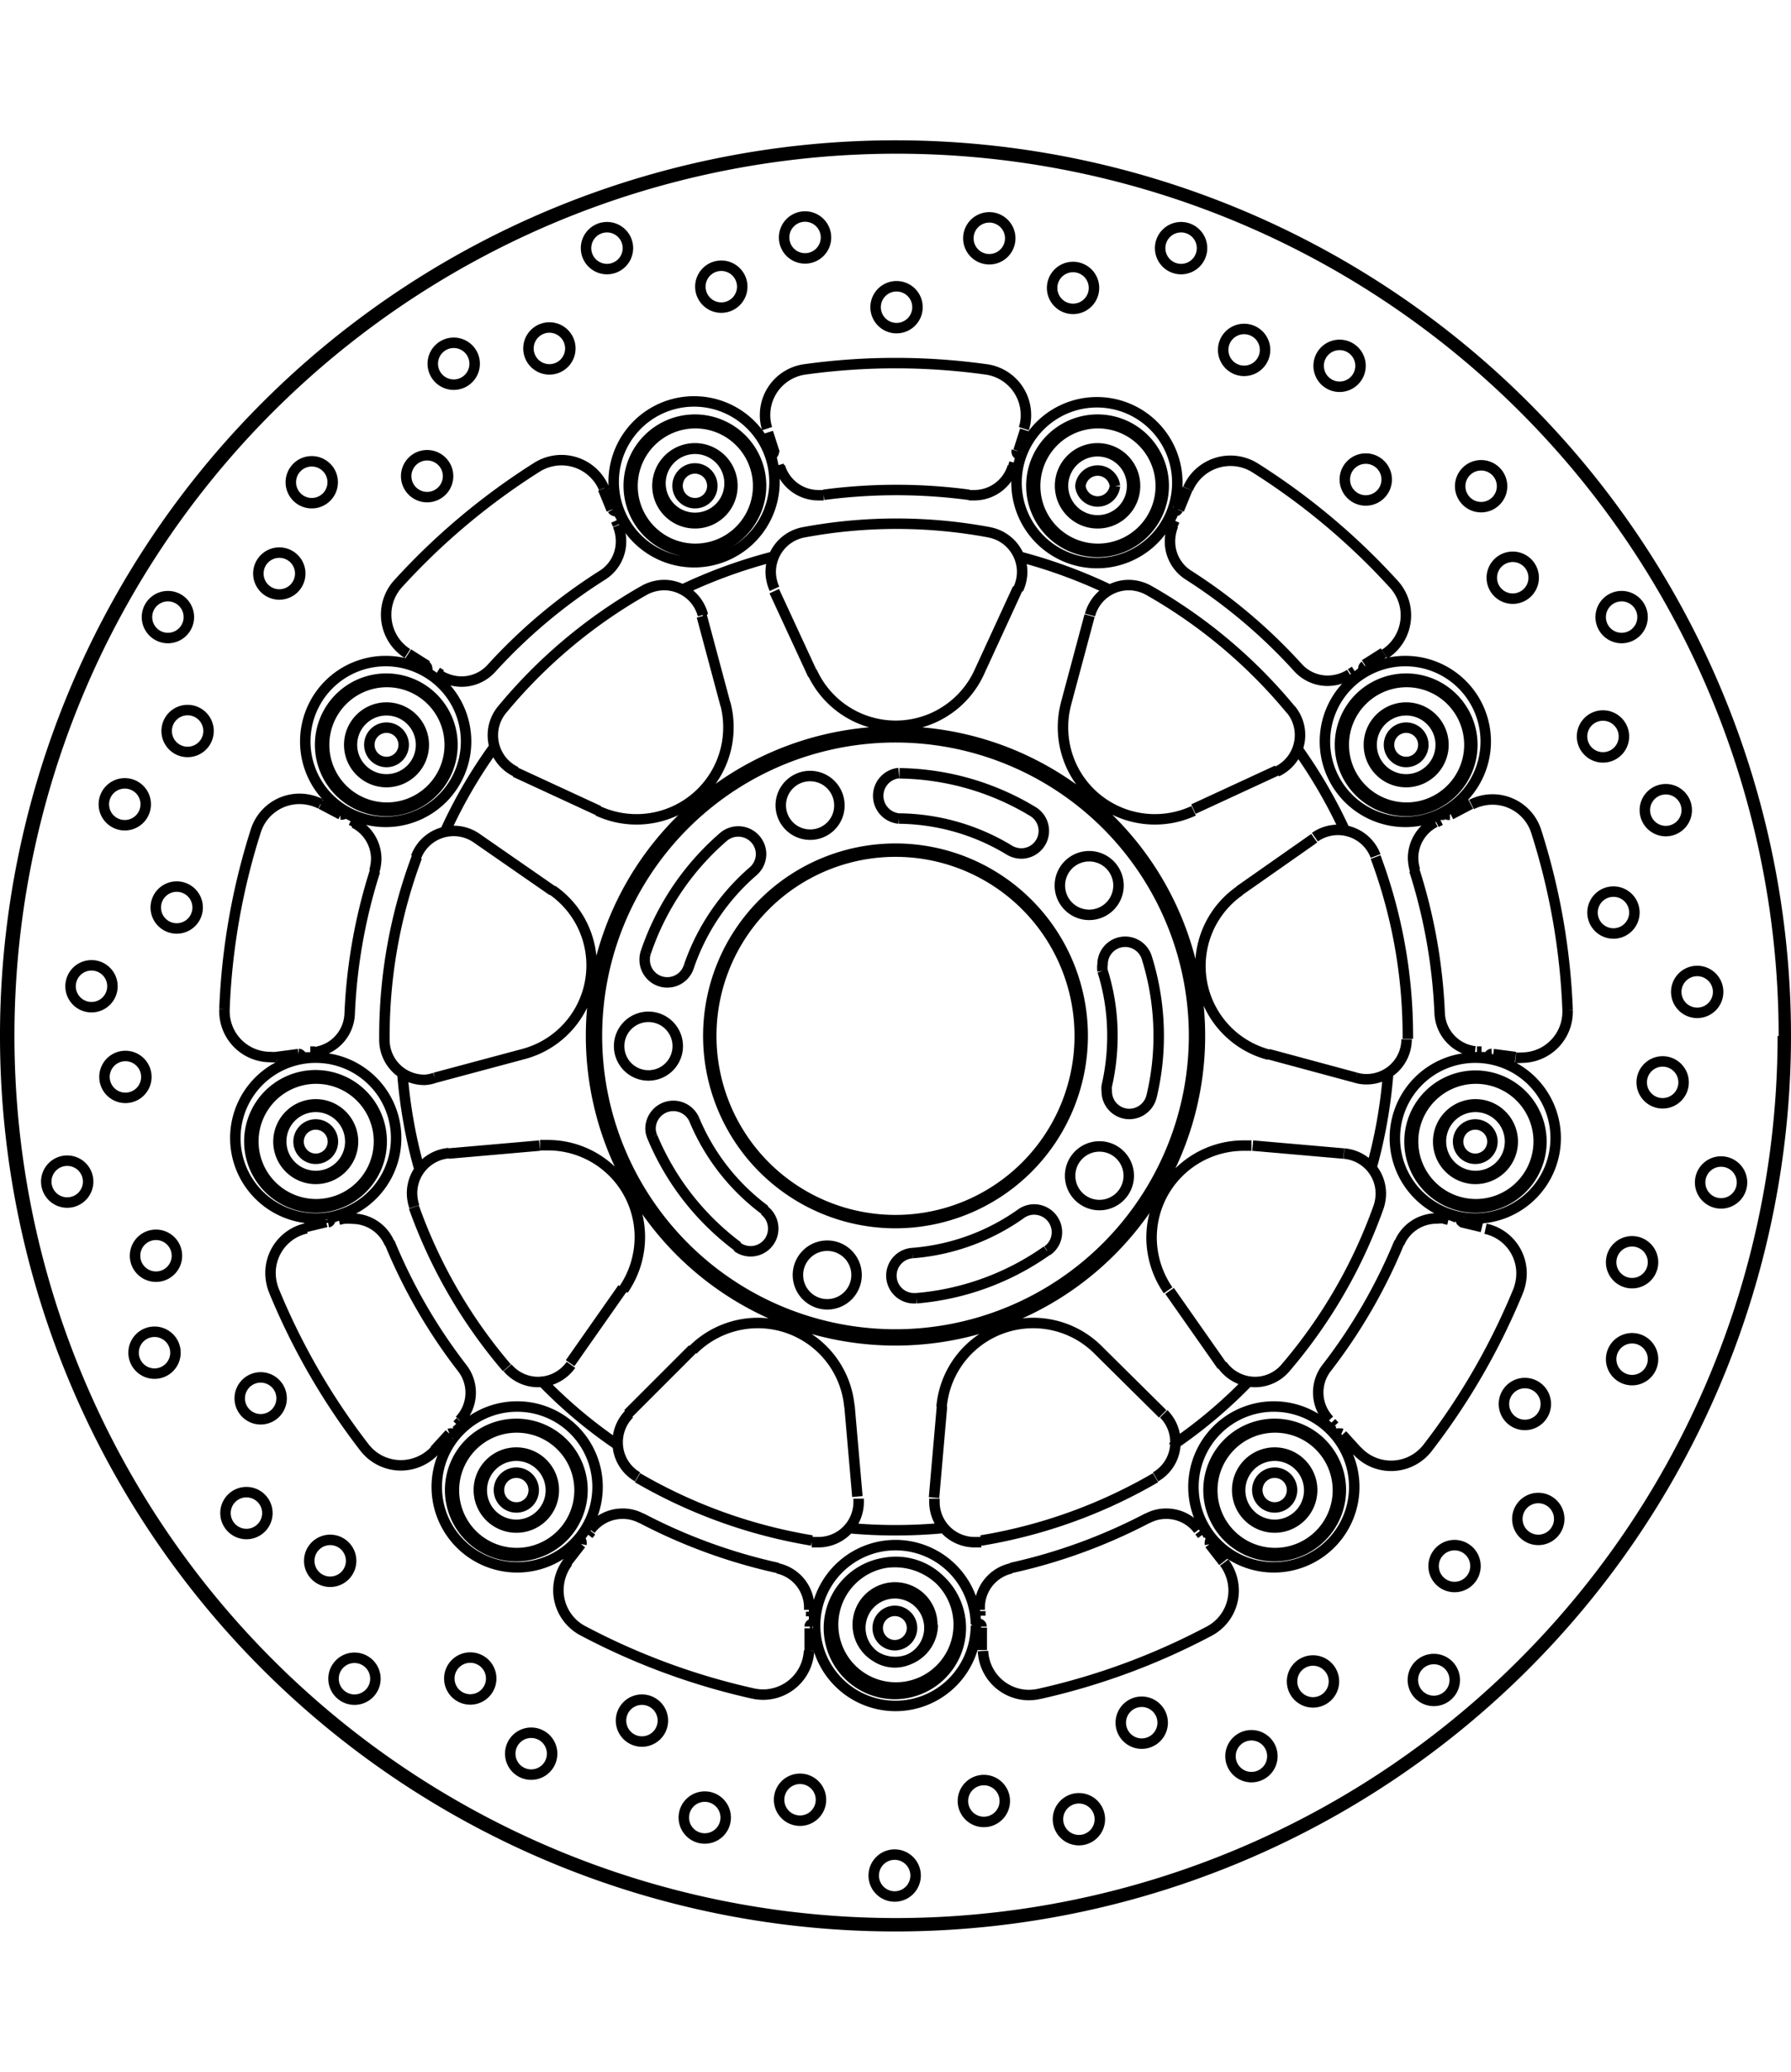 <svg xmlns="http://www.w3.org/2000/svg" width="1934" height="2237" viewBox="0 0 85.54 85.54"><defs><style>.a{fill:none;stroke:#000;stroke-linejoin:bevel;stroke-width:0.5px;}</style></defs><path class="a" d="M294.18,442l-.38-4.36M300,402.63l1.84-4m-21.38,37,2.51-3.58m27.26-22.88,4-1.85M279,425.24l-4.35.38m42.76,0-4.35-.38m-33.44-12.17L276,410.56m32.76,27.49L305.68,435m-17.8-30.82-1.13-4.22m5.15,48.33,0,1.07m.07-1.86v.22m9.71-55.09-.06.21m.57-1.77-.32,1M274.7,439l-.72.79m1.24-1.37-.15.16m42.86-36-.19.12m1.57-1-.9.57m-49,26.51.21-.05m-1.81.4,1-.24m54.2,0,1,.24m-1.81-.4.21.05M270,409.7l.2.1m-1.64-.87.95.5M311,444.27l.66.85m-1.14-1.46.13.17m-28-48.44.09.2m-.71-1.72.41,1m17.61,52.82v-.22m.07,1.86,0-1.07m-1.9-10.57-.38,4.36m7.43-42.12-1.13,4.22m5.4-9.28.41-1m-.71,1.72.09-.2m-28,48.44.13-.17m-1.14,1.46.66-.85m5.33-9.31-3.09,3.09M316,410.56l-3.58,2.51m10.1-3.64.95-.5m-1.64.87.2-.1M274,422l4.22-1.13m-10.73,0-1.06.14m1.84-.26-.22,0m55.94,0-.22,0m1.84.26-1.06-.14m-10.74,0L318,422M277.83,407.4l4,1.85m-8.2-6.93-.9-.57m1.57,1-.19-.12m42.86,36-.15-.16m1.24,1.37-.72-.79m-8.25-6.87,2.51,3.58m-21.39-37,1.85,4m-1.83-10.58-.32-1m.57,1.77-.06-.21m16.06,1h0a.83.83,0,0,0-1.65,0,.83.83,0,0,0,1.65,0m2.33,0h0a3.16,3.16,0,1,0-3.15,3.15,3.16,3.16,0,0,0,3.15-3.15m-1.51,0h0a1.65,1.65,0,1,0-1.64,1.64,1.64,1.64,0,0,0,1.64-1.64m.14,0h0a1.79,1.79,0,1,0-1.78,1.78,1.78,1.78,0,0,0,1.78-1.78m1.23,0h0a3,3,0,1,0-3,3,3,3,0,0,0,3-3m-21.42,0h0a.83.83,0,1,0-.83.82.82.82,0,0,0,.83-.82m2.33,0h0a3.16,3.16,0,1,0-3.16,3.15,3.17,3.17,0,0,0,3.16-3.15m-1.51,0h0a1.65,1.65,0,1,0-3.29,0,1.65,1.65,0,0,0,3.29,0m.14,0h0a1.79,1.79,0,1,0-1.79,1.78,1.78,1.78,0,0,0,1.79-1.78m1.23,0h0a3,3,0,1,0-3,3,3,3,0,0,0,3-3m-16.93,12.36h0a.82.82,0,1,0-1.64,0,.82.82,0,0,0,1.64,0m2.33,0h0a3.16,3.16,0,1,0-3.15,3.16,3.15,3.15,0,0,0,3.15-3.16m-1.5,0h0a1.65,1.65,0,1,0-1.65,1.65,1.65,1.65,0,0,0,1.65-1.65m.13,0h0a1.78,1.78,0,1,0-1.78,1.78,1.78,1.78,0,0,0,1.78-1.78m1.24,0h0a3,3,0,1,0-3,3,3,3,0,0,0,3-3m46.5,0h0a.82.82,0,1,0-.82.82.82.82,0,0,0,.82-.82m2.34,0h0a3.16,3.16,0,1,0-3.16,3.16,3.16,3.16,0,0,0,3.16-3.16m-1.51,0h0a1.65,1.65,0,1,0-1.65,1.65,1.65,1.65,0,0,0,1.65-1.65m.13,0h0a1.78,1.78,0,1,0-1.78,1.78,1.78,1.78,0,0,0,1.78-1.78m1.24,0h0a3,3,0,1,0-3,3,3,3,0,0,0,3-3m-8.47,35.6h0a.83.83,0,1,0-.83.82.83.83,0,0,0,.83-.82m2.33,0h0a3.16,3.16,0,1,0-3.16,3.15,3.17,3.17,0,0,0,3.16-3.15m-1.51,0h0a1.65,1.65,0,1,0-1.65,1.65,1.65,1.65,0,0,0,1.65-1.65m.14,0h0a1.79,1.79,0,1,0-1.79,1.78,1.79,1.79,0,0,0,1.79-1.78m1.23,0h0a3,3,0,1,0-3,3,3,3,0,0,0,3-3m-48-16.66h0a.82.82,0,1,0-.82.83.82.82,0,0,0,.82-.83m2.33,0h0a3.16,3.16,0,1,0-3.15,3.16,3.15,3.15,0,0,0,3.15-3.16m-1.5,0h0a1.65,1.65,0,1,0-1.65,1.65,1.64,1.64,0,0,0,1.65-1.65m.13,0h0a1.78,1.78,0,1,0-1.78,1.79,1.78,1.78,0,0,0,1.78-1.79m1.24,0h0a3,3,0,1,0-3,3,3,3,0,0,0,3-3m53.18,0h0a.82.82,0,1,0-.82.83.82.82,0,0,0,.82-.83m2.34,0h0a3.15,3.15,0,1,0-3.15,3.16,3.15,3.15,0,0,0,3.15-3.16m-1.5,0h0a1.65,1.65,0,1,0-1.65,1.65,1.64,1.64,0,0,0,1.65-1.65m.13,0h0a1.78,1.78,0,1,0-1.78,1.79,1.78,1.78,0,0,0,1.78-1.79m1.24,0h0a3,3,0,1,0-3,3,3,3,0,0,0,3-3m-48,16.66h0a.83.83,0,1,0-.82.82.82.82,0,0,0,.82-.82m2.33,0h0a3.16,3.16,0,1,0-3.15,3.15,3.16,3.16,0,0,0,3.15-3.15m-1.51,0h0a1.65,1.65,0,1,0-1.64,1.65,1.65,1.65,0,0,0,1.64-1.65m.14,0h0a1.79,1.79,0,1,0-1.78,1.78,1.78,1.78,0,0,0,1.78-1.78m1.23,0h0a3,3,0,1,0-3,3,3,3,0,0,0,3-3m15.88,6.58h0a.82.82,0,1,0-.82.82.83.83,0,0,0,.82-.82m2.33,0h0a3.15,3.15,0,1,0-3.15,3.15,3.16,3.16,0,0,0,3.15-3.15m-1.5,0h0a1.65,1.65,0,1,0-1.65,1.64,1.65,1.65,0,0,0,1.65-1.64m.13,0h0A1.78,1.78,0,1,0,296,449.9a1.79,1.79,0,0,0,1.78-1.78m1.24,0h0a3,3,0,1,0-3,3,3,3,0,0,0,3-3m10.44-54.54h0a3.84,3.84,0,1,0-3.84,3.84,3.84,3.84,0,0,0,3.84-3.84m-37.31,31.3h0a3.84,3.84,0,1,0-3.84,3.84,3.84,3.84,0,0,0,3.84-3.84m55.38,0h0a3.84,3.84,0,1,0-3.84,3.84,3.84,3.84,0,0,0,3.84-3.84m-3.34-18.94h0a3.84,3.84,0,1,0-3.84,3.84,3.84,3.84,0,0,0,3.84-3.84m-48.7,0h0a3.84,3.84,0,1,0-3.84,3.84,3.84,3.84,0,0,0,3.84-3.84m42.42,35.6h0a3.84,3.84,0,1,0-3.84,3.84,3.84,3.84,0,0,0,3.84-3.84m-36.14,0h0a3.84,3.84,0,1,0-3.84,3.84,3.84,3.84,0,0,0,3.84-3.84m8.45-48h0a3.84,3.84,0,1,0-3.84,3.84,3.84,3.84,0,0,0,3.84-3.84m9.62,54.54h0A3.84,3.84,0,1,0,296,452a3.84,3.84,0,0,0,3.84-3.84M313,425.24h0l-.38,0a4.4,4.4,0,0,0-4.39,4.39,4.45,4.45,0,0,0,.79,2.52M305.68,435h0a4.39,4.39,0,0,0-7.48,2.72m-4.4,0h0a4.39,4.39,0,0,0-7.48-2.72m7-26h0a1.4,1.4,0,1,0-1.39,1.39,1.39,1.39,0,0,0,1.39-1.39m13.33,3.82h0a1.4,1.4,0,1,0-1.4,1.4,1.4,1.4,0,0,0,1.4-1.4m.49,13.86h0a1.4,1.4,0,1,0-1.4,1.4,1.4,1.4,0,0,0,1.4-1.4m-13,4.74h0a1.4,1.4,0,1,0-1.4,1.4,1.4,1.4,0,0,0,1.4-1.4m-8.54-10.93h0a1.4,1.4,0,1,0-1.4,1.4,1.4,1.4,0,0,0,1.4-1.4M284.08,416h0a1,1,0,0,0-.06.35,1.08,1.08,0,0,0,2.11.34m3.07-4.55h0a10.5,10.5,0,0,0-3.07,4.55m3.07-4.55h0a1.1,1.1,0,0,0,.38-.82,1.09,1.09,0,0,0-1.8-.82m0,0h0a12.62,12.62,0,0,0-3.7,5.5m12.08-8.55h0a1.09,1.09,0,0,0,0,2.17m5.28,1.51h0a10.34,10.34,0,0,0-5.28-1.51m5.28,1.51h0a1.13,1.13,0,0,0,.56.16,1.08,1.08,0,0,0,.57-2m0,0h0a12.62,12.62,0,0,0-6.38-1.83M308,416.26h0a1.08,1.08,0,0,0-2.11.32,1.12,1.12,0,0,0,0,.32m.2,5.49h0a10.62,10.62,0,0,0,.27-2.39,10.23,10.23,0,0,0-.47-3.1m.2,5.49h0a1.07,1.07,0,0,0,0,.25,1.08,1.08,0,0,0,1.08,1.09,1.1,1.1,0,0,0,1.06-.84m0,0h0a12.27,12.27,0,0,0,.34-2.89,12.47,12.47,0,0,0-.57-3.74m-4.75,14h0a1.07,1.07,0,0,0,.46-.88,1.09,1.09,0,0,0-1.09-1.09,1.07,1.07,0,0,0-.62.2m-5.16,1.88h0a10.34,10.34,0,0,0,5.16-1.88m-5.16,1.88h0a1.08,1.08,0,0,0,.09,2.16H297m0,0h0a12.64,12.64,0,0,0,6.23-2.27m-14.8-.19h0a1.08,1.08,0,0,0,1.73-.87,1.1,1.1,0,0,0-.43-.87M286.39,424h0a10.31,10.31,0,0,0,3.38,4.32M286.39,424h0a1.09,1.09,0,0,0-2.09.42,1,1,0,0,0,.09.41m0,0h0a12.56,12.56,0,0,0,4.08,5.23M304.8,420h0a8.8,8.8,0,1,0-8.8,8.8,8.8,8.8,0,0,0,8.8-8.8m-14.42-27.41h0l-.28.06m-7.16,2.61h0l-.24.13M282,398h0a1.9,1.9,0,0,0,.89-1.62,2,2,0,0,0-.15-.76M282,398h0a25.77,25.77,0,0,0-5.31,4.46m-2.47.31h0a2,2,0,0,0,1.05.31,1.92,1.92,0,0,0,1.42-.62m-2.66.19h0l-.17.22m-3.81,6.61h0c0,.08-.07.17-.11.25m1.17,2.4h0a2.33,2.33,0,0,0,.09-.58,1.93,1.93,0,0,0-1.06-1.72m1,2.3h0a26,26,0,0,0-1.21,6.83m-1.69,1.82h0a1.92,1.92,0,0,0,1.69-1.82M268,420.78h0c0,.09,0,.19,0,.28m1.33,7.51h0a2,2,0,0,0,.08.26m2.43,1.09h0a1.93,1.93,0,0,0-1.78-1.19,2.28,2.28,0,0,0-.44,0m2.22,1.14h0a25.9,25.9,0,0,0,3.47,6m-.13,2.49h0a1.91,1.91,0,0,0,.13-2.49m-.28,2.65h0l.19.21m5.84,4.9h0l.24.14m2.56-.73h0a1.83,1.83,0,0,0-.89-.22,1.9,1.9,0,0,0-1.54.77m2.43-.56h0a26.15,26.15,0,0,0,6.52,2.38m1.5,2h0s0-.07,0-.11a1.92,1.92,0,0,0-1.51-1.87m1.49,2.2h0l.28,0m7.62,0h0l.28,0m1.49-2.2h0a1.92,1.92,0,0,0-1.51,1.87s0,.08,0,.11m1.5-2h0a26.15,26.15,0,0,0,6.52-2.38m2.43.56h0a1.9,1.9,0,0,0-1.54-.77,1.83,1.83,0,0,0-.89.22m2.56.72h0l.24-.14m5.84-4.9h0l.19-.21m-.28-2.65h0a1.91,1.91,0,0,0,.13,2.49m-.13-2.49h0a25.9,25.9,0,0,0,3.47-6m2.22-1.14h0a2.28,2.28,0,0,0-.44,0,1.93,1.93,0,0,0-1.78,1.19m2.43-1.09h0a2,2,0,0,0,.08-.26m1.33-7.51h0c0-.09,0-.19,0-.28m-1.91-1.85h0a1.92,1.92,0,0,0,1.69,1.82m-1.69-1.82h0a26,26,0,0,0-1.21-6.83m1-2.3h0a1.93,1.93,0,0,0-1.06,1.72,2.33,2.33,0,0,0,.09.58m1.17-2.4h0c0-.08-.07-.17-.11-.25m-3.81-6.61h0l-.17-.22m-2.66-.19h0a1.91,1.91,0,0,0,1.42.62,2,2,0,0,0,1.05-.31m-2.47-.31h0A25.77,25.77,0,0,0,310,398m-.74-2.38h0a2,2,0,0,0-.15.76A1.9,1.9,0,0,0,310,398m-.65-2.58h0l-.25-.13m-7.16-2.61h0l-.28-.06m-2.15,1.56h0l.25,0a1.92,1.92,0,0,0,1.84-1.37m-2.09,1.35h0a26.29,26.29,0,0,0-6.94,0m-2.09-1.35h0a1.92,1.92,0,0,0,1.84,1.37l.25,0m26.5,34h0a2.06,2.06,0,0,0,.11-.65,1.92,1.92,0,0,0-1.76-1.91m-2.79,10.23h0a24.35,24.35,0,0,0,4.44-7.67m-7.47,7.53h0a1.93,1.93,0,0,0,1.57.82,1.91,1.91,0,0,0,1.46-.68m-6.21,5.21h0a1.9,1.9,0,0,0,.95-1.65,1.92,1.92,0,0,0-.56-1.36m-8.72,6.05h0a24.49,24.49,0,0,0,8.33-3m-10.56,1h0s0,.11,0,.16a1.92,1.92,0,0,0,1.92,1.92l.32,0m-8.1,0h0l.32,0a1.92,1.92,0,0,0,1.92-1.92c0-.05,0-.11,0-.16m-10.56-1h0a24.49,24.49,0,0,0,8.33,3m-8.72-6.05h0a1.92,1.92,0,0,0-.56,1.36,1.9,1.9,0,0,0,.95,1.65m-6.21-5.21h0a1.91,1.91,0,0,0,1.46.68,1.93,1.93,0,0,0,1.57-.82M273,428.18h0a24.35,24.35,0,0,0,4.44,7.67m-4.3-24.39h0a24.4,24.4,0,0,0-1.55,8.54c0,.06,0,.13,0,.19m0,0h0a1.91,1.91,0,0,0,1.92,1.91A1.66,1.66,0,0,0,274,422m4.22-1.13h0a4.38,4.38,0,0,0,1.39-7.83M276,410.56h0a1.92,1.92,0,0,0-2.9.9m8.68-2.21h0a4.39,4.39,0,0,0,6.24-4,4.33,4.33,0,0,0-.15-1.13m4.14-1.51h0a4.39,4.39,0,0,0,8,0m4.14,1.51h0a4.33,4.33,0,0,0-.15,1.13,4.39,4.39,0,0,0,6.24,4m2.2,3.82h0a4.38,4.38,0,0,0,1.39,7.83M283,432.13h0a4.45,4.45,0,0,0,.79-2.52,4.39,4.39,0,0,0-4.39-4.39l-.38,0m-4.35.38h0a1.92,1.92,0,0,0-1.76,1.91,2.06,2.06,0,0,0,.11.65m4.19-23.74h0a1.91,1.91,0,0,0-.44,1.22,1.93,1.93,0,0,0,1.11,1.75m6.12-8.67h0a24.47,24.47,0,0,0-6.79,5.7m9.59-4.52h0a1.92,1.92,0,0,0-1.85-1.43,2,2,0,0,0-.95.25m7.62-2.77h0a1.93,1.93,0,0,0-1.58,1.89,2,2,0,0,0,.18.81m10.26-2.7h0a24.14,24.14,0,0,0-8.86,0m10.25,2.7h0a2,2,0,0,0,.18-.81,1.93,1.93,0,0,0-1.58-1.89m7.62,2.77h0a2,2,0,0,0-.95-.25,1.92,1.92,0,0,0-1.85,1.43m9.59,4.52h0a24.47,24.47,0,0,0-6.79-5.7m6.12,8.66h0a1.93,1.93,0,0,0,1.11-1.75,1.91,1.91,0,0,0-.44-1.22m4.05,7h0a1.92,1.92,0,0,0-2.9-.9m4.44,9.63h0V420a24.39,24.39,0,0,0-1.54-8.54M318,422h0a1.66,1.66,0,0,0,.49.07,1.91,1.91,0,0,0,1.92-1.91m-41.31,16.32h0a23,23,0,0,0,3.55,3m34.84-29.23h0a24,24,0,0,0-2.32-4m-5.86,33.25h0a23,23,0,0,0,3.55-3m5.86-10.15h0a23.57,23.57,0,0,0,.81-4.56M304.94,420h0a8.94,8.94,0,1,0-8.94,8.94,8.95,8.95,0,0,0,8.94-8.94m-32.49,1.8h0a23.57,23.57,0,0,0,.81,4.56m37-6.36h0A14.26,14.26,0,1,0,296,434.26,14.27,14.27,0,0,0,310.26,420m.28,0h0A14.54,14.54,0,1,0,296,434.54,14.54,14.54,0,0,0,310.54,420m-20.4-22.88h0a24.2,24.2,0,0,0-4.36,1.59m7.9,44.79h0a24.52,24.52,0,0,0,4.64,0m-21.51-37.26h0a23.31,23.31,0,0,0-2.32,4m31.73-11.55h0a24.2,24.2,0,0,0-4.36-1.59m-4.9,63h0a1,1,0,1,0-1,1,1,1,0,0,0,1-1m11.8-7.3h0a1,1,0,1,0-1,1,1,1,0,0,0,1-1m-3,4.61h0a1,1,0,1,0-1,1,1,1,0,0,0,1-1m-4.54-.87h0a1,1,0,1,0-1,1,1,1,0,0,0,1-1M314,454.4h0a1,1,0,1,0-1,1,1,1,0,0,0,1-1m2.94-3.57h0a1,1,0,1,0-1,1,1,1,0,0,0,1-1m-45.78-.13h0a1,1,0,1,0-1,1,1,1,0,0,0,1-1m13.73,2h0a1,1,0,1,0-1,1,1,1,0,0,0,1-1m-5.29,1.58h0a1,1,0,1,0-1,1,1,1,0,0,0,1-1m-2.91-3.59h0a1,1,0,1,0-1,1,1,1,0,0,0,1-1m11.2,6.64h0a1,1,0,1,0-1,1,1,1,0,0,0,1-1m4.55-.85h0a1,1,0,1,0-1,1,1,1,0,0,0,1-1m-35-29.52h0a1,1,0,1,0-1,1,1,1,0,0,0,1-1m9.24,10.35h0a1,1,0,1,0-1,1,1,1,0,0,0,1-1m-5.07-2.18h0a1,1,0,1,0-1,1,1,1,0,0,0,1-1m.07-4.63h0a1,1,0,1,0-1,1,1,1,0,0,0,1-1m4.32,12.29h0a1,1,0,1,0-1,1,1,1,0,0,0,1-1m4,2.28h0a1,1,0,1,0-1,1,1,1,0,0,0,1-1M262.25,400h0a1,1,0,1,0-1,1,1,1,0,0,0,1-1m.42,13.87h0a1,1,0,1,0-1,1,1,1,0,0,0,1-1m-2.48-4.93h0a1,1,0,1,0-1,1,1,1,0,0,0,1-1m3-3.5h0a1,1,0,1,0-1,1,1,1,0,0,0,1-1m-4.59,12.19h0a1,1,0,1,0-1,1,1,1,0,0,0,1-1m1.62,4.33h0a1,1,0,1,0-1,1,1,1,0,0,0,1-1m23-39.58h0a1,1,0,1,0-1,1,1,1,0,0,0,1-1m-8.59,10.89h0a1,1,0,1,0-1,1,1,1,0,0,0,1-1m1.27-5.37h0a1,1,0,1,0-1,1,1,1,0,0,0,1-1m4.57-.73h0a1,1,0,1,0-1,1,1,1,0,0,0,1-1m-11.35,6.39h0a1,1,0,1,0-1,1,1,1,0,0,0,1-1m-1.55,4.36h0a1,1,0,1,0-1,1,1,1,0,0,0,1-1m43.07-15.54h0a1,1,0,1,0-1,1,1,1,0,0,0,1-1m-13.59,2.82h0a1,1,0,1,0-1,1,1,1,0,0,0,1-1m4.43-3.29h0a1,1,0,1,0-1,1,1,1,0,0,0,1-1m4,2.37h0a1,1,0,1,0-1,1,1,1,0,0,0,1-1m-12.8-2.41h0a1,1,0,1,0-1,1,1,1,0,0,0,1-1m-4,2.35h0a1,1,0,1,0-1,1,1,1,0,0,0,1-1m43,15.78h0a1,1,0,1,0-1,1,1,1,0,0,0,1-1m-12.22-6.57h0a1,1,0,1,0-1,1,1,1,0,0,0,1-1m5.51.32h0a1,1,0,1,0-1,1,1,1,0,0,0,1-1m1.51,4.37h0a1,1,0,1,0-1,1,1,1,0,0,0,1-1M318.21,388h0a1,1,0,1,0-1,1,1,1,0,0,0,1-1m-4.56-.76h0a1,1,0,1,0-1,1,1,1,0,0,0,1-1M336.43,427h0a1,1,0,1,0-1,1,1,1,0,0,0,1-1m-5.14-12.89h0a1,1,0,1,0-1,1,1,1,0,0,0,1-1m4,3.79h0a1,1,0,1,0-1,1,1,1,0,0,0,1-1m-1.65,4.32h0a1,1,0,1,0-1,1,1,1,0,0,0,1-1m.15-13h0a1,1,0,1,0-1,1,1,1,0,0,0,1-1m-3-3.52h0a1,1,0,1,0-1,1,1,1,0,0,0,1-1m-8.08,45.06h0a1,1,0,1,0-1,1,1,1,0,0,0,1-1m4.35-13.18h0a1,1,0,1,0-1,1,1,1,0,0,0,1-1m.64,5.49h0a1,1,0,1,0-1,1,1,1,0,0,0,1-1m-4,2.25h0a1,1,0,1,0-1,1,1,1,0,0,0,1-1m8.48-9.88h0a1,1,0,1,0-1,1,1,1,0,0,0,1-1m0-4.63h0a1,1,0,1,0-1,1,1,1,0,0,0,1-1m-32,18.57h0a2.2,2.2,0,0,0,2.19,2.1,2.5,2.5,0,0,0,.47-.05m0,0h0a32.44,32.44,0,0,0,8.14-3m0,0h0a2.19,2.19,0,0,0,1.17-1.94,2.25,2.25,0,0,0-.45-1.34m6.35-5.33h0a2.2,2.2,0,0,0,3.36-.14m0,0h0a32.39,32.39,0,0,0,4.33-7.5m0,0h0a2.35,2.35,0,0,0,.16-.83,2.18,2.18,0,0,0-1.72-2.14m1.44-8.17h0a1.42,1.42,0,0,0,.29,0,2.19,2.19,0,0,0,2.19-2.19v-.09m0,0h0a32.1,32.1,0,0,0-1.5-8.53m0,0h0a2.19,2.19,0,0,0-2.09-1.52,2.25,2.25,0,0,0-1,.24m-4.15-7.18h0a2.2,2.2,0,0,0,.45-3.33m0,0h0a32.26,32.26,0,0,0-6.64-5.57m0,0h0a2.21,2.21,0,0,0-3.2,1M302.13,391h0a2.07,2.07,0,0,0,.1-.66,2.2,2.2,0,0,0-1.9-2.17m0,0h0a31.4,31.4,0,0,0-8.66,0m0,0h0a2.2,2.2,0,0,0-1.9,2.17,2.07,2.07,0,0,0,.1.66m-7.8,2.84h0a2.2,2.2,0,0,0-3.19-1m0,0h0a32.26,32.26,0,0,0-6.64,5.57m0,0h0a2.2,2.2,0,0,0,.45,3.33m-4.15,7.18h0a2.25,2.25,0,0,0-1-.24,2.19,2.19,0,0,0-2.09,1.52m0,0h0a32.1,32.1,0,0,0-1.5,8.53m0,0h0v.09a2.19,2.19,0,0,0,2.19,2.19,1.42,1.42,0,0,0,.29,0m1.44,8.18h0a2.18,2.18,0,0,0-1.72,2.14,2.35,2.35,0,0,0,.16.83m0,0h0a32.39,32.39,0,0,0,4.33,7.5m0,0h0a2.2,2.2,0,0,0,1.74.85,2.23,2.23,0,0,0,1.62-.71m6.35,5.33h0a2.25,2.25,0,0,0-.45,1.34,2.19,2.19,0,0,0,1.17,1.94m0,0h0a32.44,32.44,0,0,0,8.14,3m0,0h0a2.5,2.5,0,0,0,.47.05,2.2,2.2,0,0,0,2.19-2.1M338.52,420h0A42.52,42.52,0,1,0,296,462.52,42.54,42.54,0,0,0,338.52,420M281,444.27h0a.19.19,0,0,0,0-.08.11.11,0,0,0-.06-.11m11.1,4h0a.13.13,0,0,0-.14.13m-23-19.31h0a.12.12,0,0,0,.1-.13v0M274.9,439h0a.12.12,0,0,0-.1,0,.13.13,0,0,0-.1,0m-5.21-29.57h.06a.13.13,0,0,0,.13-.08M267.63,421h0a.15.15,0,0,0-.14-.14h0m15-26h0a.16.16,0,0,0,.13.08h.07m-9.06,7.59h0a.11.11,0,0,0,0-.08.14.14,0,0,0-.06-.12m28.22-10.27h0a.09.09,0,0,0,0,.05.14.14,0,0,0,.11.13m-11.82,0h0a.14.14,0,0,0,.11-.13.09.09,0,0,0,0-.05m28.22,10.27h0a.14.14,0,0,0-.06.12.11.11,0,0,0,0,.08m-9.06-7.59h.07a.13.13,0,0,0,.12-.08m15,26h0a.15.15,0,0,0-.14.14m-2.05-11.64h0a.13.13,0,0,0,.13.08h.06M317.3,439h0a.13.13,0,0,0-.1,0,.12.12,0,0,0-.1,0m5.9-10.23h0v0a.12.12,0,0,0,.11.13m-23,19.31h0a.13.13,0,0,0-.13-.13h0m11.1-4h0a.11.11,0,0,0-.06.11.19.19,0,0,0,0,.08M280.86,444h0l.09.06m11.1,4h.11M269,428.66h0l0,.11M274.9,439h0l.08.08m-5.26-29.83h0l0,.11M267.63,421h0v.11m15.15-26.24h0l-.1.06m-9.06,7.59h0l-.07.1M302,392.25h0l-.11,0m-11.82,0h0l-.11,0m28.47,10.37h0l-.07-.1m-9.06-7.59h0l-.1-.06m15.15,26.24h0V421m-2.05-11.64h0l0-.11M317,439.08h0l.08-.08m5.9-10.23h0l0-.11m-23.2,19.47H300m11.1-4h0l.09-.06m27.24-24h0A42.38,42.38,0,1,0,296,462.38,42.39,42.39,0,0,0,338.38,420" transform="translate(-253.23 -377.23)"/></svg>